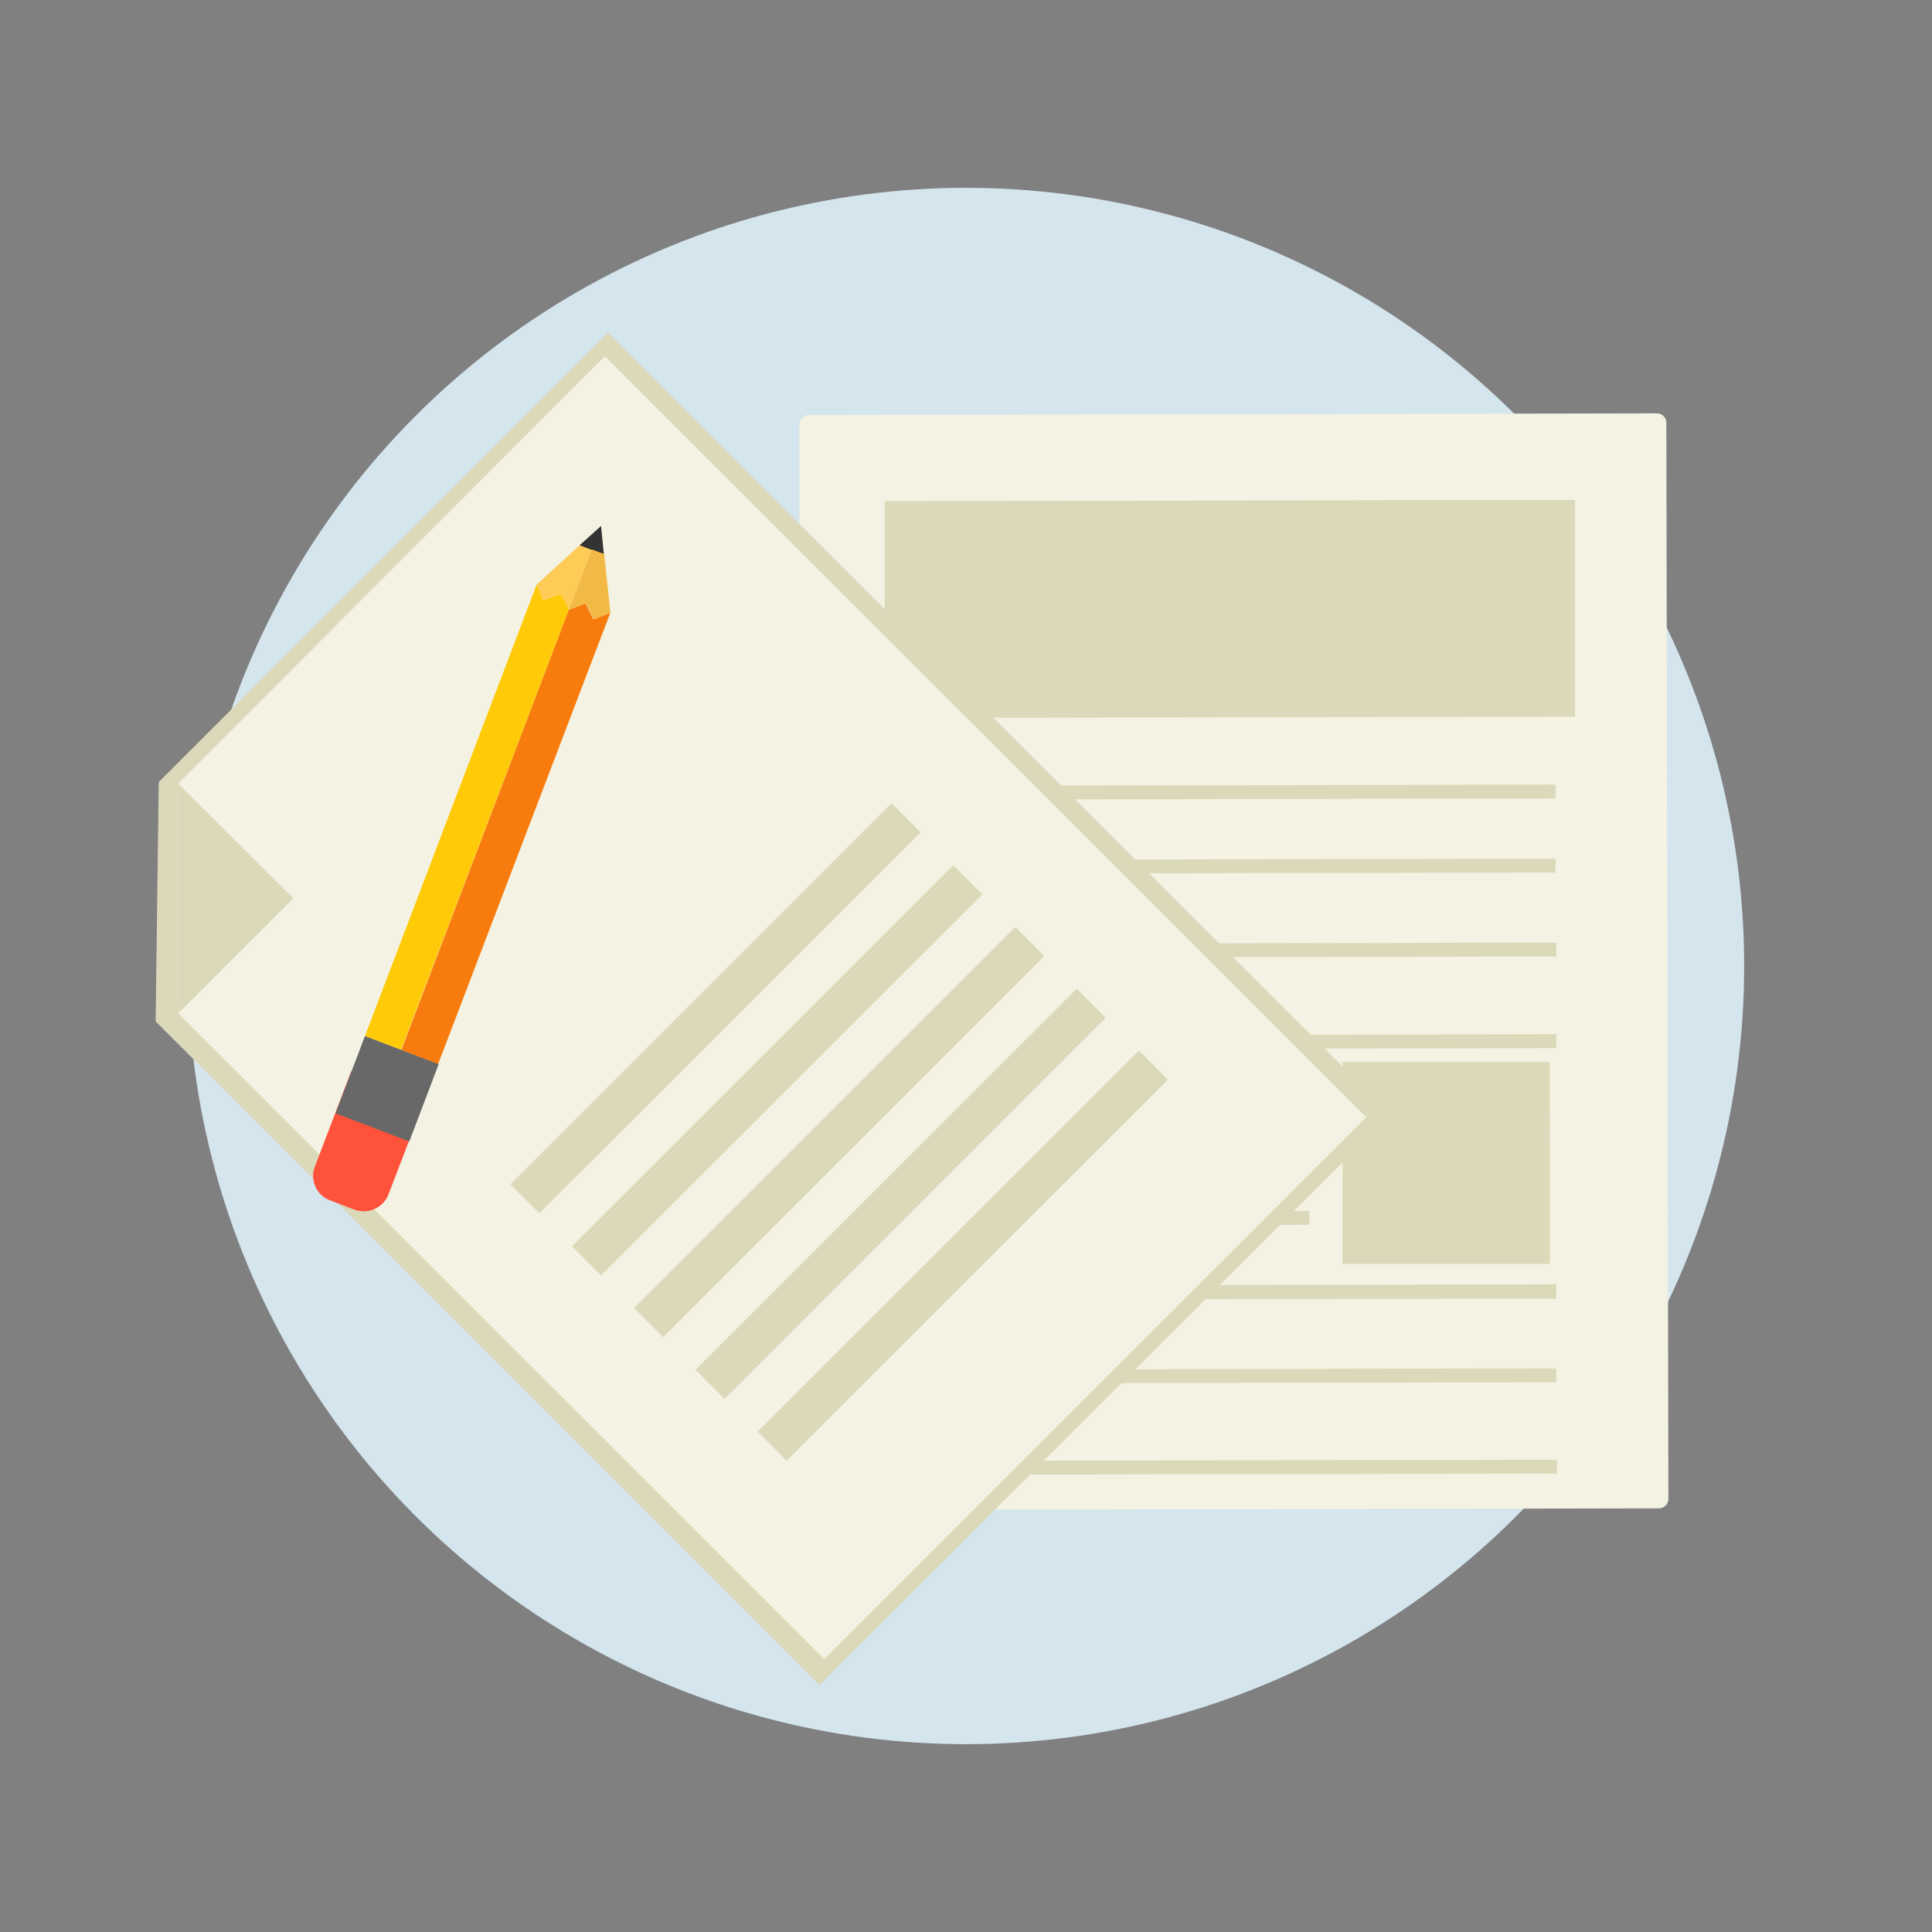<svg xmlns="http://www.w3.org/2000/svg" xmlns:xlink="http://www.w3.org/1999/xlink" viewBox="0 0 180 180"><rect x="0" y="0" width="180" height="180" fill="#808080" stroke="none"/><defs><style>.a{fill:none;}.b{fill:#d4e5ee;}.c{clip-path:url(#a);}.d{fill:#f4f2e2;}.e{fill:#dcd8ba;}.f{fill:#ff523b;}.g{fill:#ffca07;}.h{fill:#ffcb57;}.i{fill:#333;}.j{fill:#f77c0d;}.k{fill:#f2b946;}.l{fill:#686868;}</style><clipPath id="a"><rect class="a" x="14.5" y="31" width="145" height="126"/></clipPath></defs><circle class="b" cx="90" cy="90" r="72.5"/><g class="c"><rect class="a" x="76.06" y="39.94" width="83.51" height="106.02"/><path class="d" d="M74.67,139.82l-.2-100.25a.9.9,0,0,1,.87-.9l79-.16a.89.89,0,0,1,.91.87l.19,100.25a.9.9,0,0,1-.87.9l-79,.16A.87.87,0,0,1,74.67,139.82Z"/><path class="e" d="M144.93,73.1l-52.85.1v1.29l52.85-.1Z"/><path class="e" d="M144.93,80l-62.11.12v1.28l62.1-.11Z"/><path class="e" d="M145,87.82l-62.1.12v1.29l62.1-.12Z"/><path class="e" d="M145,96.36l-62.1.12v1.29l62.1-.12Z"/><path class="e" d="M122,112.82l-39.08.07v1.29l39.08-.07Z"/><path class="e" d="M122,105l-39.08.07v1.29l39.08-.07Z"/><path class="e" d="M145,119.66l-62.1.11v1.29L145,121Z"/><path class="e" d="M145,127.49l-62.1.12v1.28l62.1-.11Z"/><path class="e" d="M145.05,136l-62.1.11v1.29l62.11-.11Z"/><path class="e" d="M146.74,46.57l-64.32.12,0,20.2,64.32-.12Z"/><path class="e" d="M144.39,98.94l-19.31,0,0,18.82,19.32,0Z"/><path class="e" d="M56.64,31l72.91,72.83L76.34,157,14.5,95.16l.29-22.3Z"/><path class="d" d="M56.35,33.19l70.94,70.9-50.5,50.49L16.6,94.42V73Z"/><path class="e" d="M83.06,74.83,47.54,110.34l2.71,2.71,35.52-35.5Z"/><path class="e" d="M88.81,80.61l-35.52,35.5L56,118.82l35.53-35.5Z"/><path class="e" d="M94.59,86.37l-35.52,35.5,2.71,2.71L97.3,89.08Z"/><path class="e" d="M100.32,92.12,64.8,127.62l2.71,2.71L103,94.83Z"/><path class="e" d="M106.1,97.88l-35.52,35.5,2.71,2.71,35.52-35.5Z"/><path class="e" d="M16.6,73,27.33,83.69,16.6,94.42Z"/><path class="f" d="M36.17,111.34A2.48,2.48,0,0,1,33,112.69l-2.2-.84a2.43,2.43,0,0,1-1.48-3.12l3.32-8.7a2.47,2.47,0,0,1,3.19-1.36l2.2.84a2.44,2.44,0,0,1,1.48,3.13Z"/><path class="g" d="M53,56.81l-15.64,41L34,96.54,50,54.46l.61,1.45,1.68-.58Z"/><path class="h" d="M55.19,51.21,53,56.81l-.74-1.48-1.68.58L50,54.46l4.06-3.71Z"/><path class="i" d="M56,49l-2,1.8,2.26.87Z"/><path class="j" d="M56.87,57.07,40.81,99.16l-3.42-1.33L53,56.81l1.55-.61.74,1.51Z"/><path class="k" d="M56.87,57.07l-1.55.64-.74-1.51L53,56.81l2.16-5.61,1.13.42Z"/><path class="l" d="M34,96.53l-2.74,7.2,6.87,2.62,2.74-7.2Z"/></g></svg>
